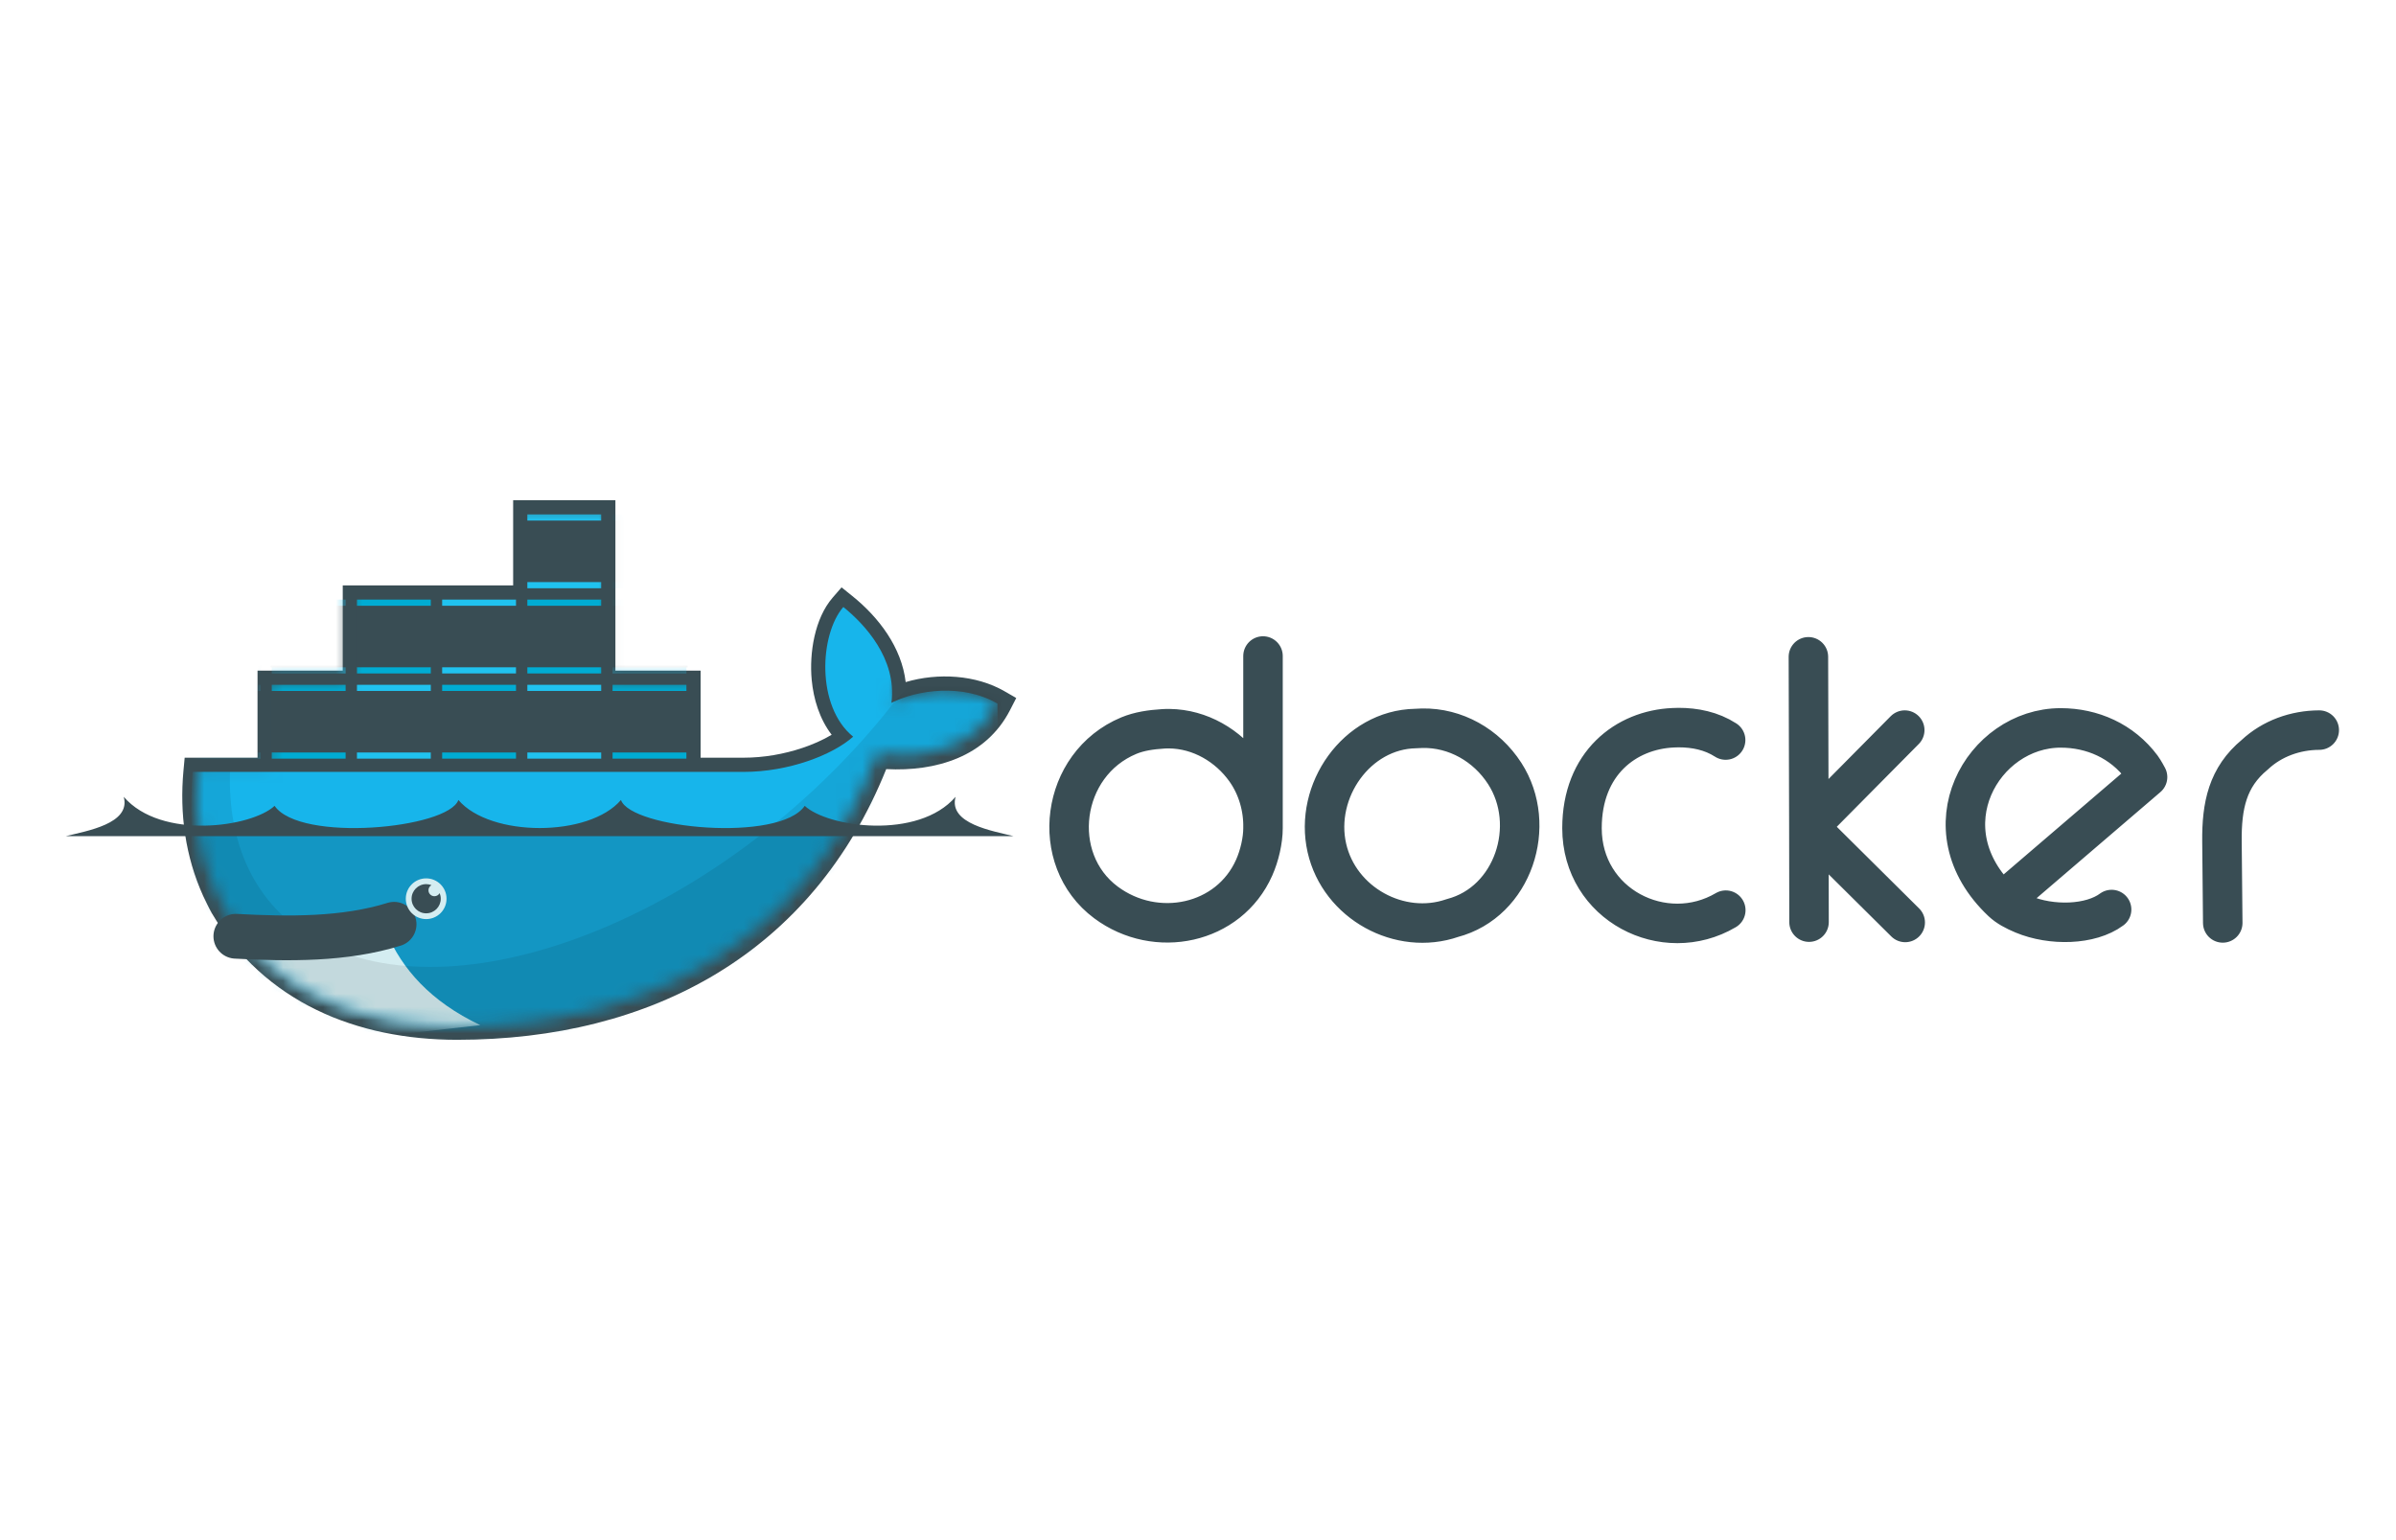 <svg width="182" height="117" viewBox="0 0 182 117" fill="none" xmlns="http://www.w3.org/2000/svg">
<path d="M137.414 70.052L137.402 62.818M137.402 62.818L137.366 49.895M137.402 62.818L144.684 55.464M137.402 62.818L144.72 70.076M95.938 62.914C95.973 61.363 95.522 59.777 94.609 58.495C93.292 56.646 91.162 55.384 88.824 55.356C88.668 55.356 88.514 55.356 88.357 55.368C87.433 55.426 86.538 55.554 85.746 55.883C80.538 58.05 79.615 65.283 84.009 68.555C87.815 71.389 93.35 70.232 95.268 65.908C95.673 64.995 95.938 63.843 95.938 62.914ZM95.938 62.914V49.835M131.079 56.219C130 55.522 128.742 55.271 127.498 55.273C127.363 55.273 127.224 55.279 127.102 55.285C123.504 55.439 120.168 57.982 120.168 62.914C120.168 68.745 126.42 71.892 131.091 69.142M152.074 68.507C155.754 65.355 163.129 59.033 163.129 59.033C163.129 59.033 162.86 58.525 162.685 58.291C161.197 56.294 158.924 55.297 156.529 55.297C150.611 55.297 146.175 62.949 152.074 68.507ZM152.074 68.507C152.482 68.892 153.043 69.193 153.667 69.453C155.831 70.356 158.795 70.282 160.398 69.094M176.17 55.464C174.353 55.469 172.583 56.106 171.272 57.333C169.203 59.04 168.754 61.196 168.78 63.92L168.84 70.112M108.034 55.321C107.866 55.324 107.699 55.341 107.531 55.344C103.043 55.427 99.808 60.088 100.788 64.411C101.743 68.624 106.345 71.118 110.322 69.741C114.952 68.527 116.84 62.696 114.298 58.758C112.907 56.604 110.551 55.273 108.034 55.321Z" stroke="#394D54" stroke-width="3" stroke-linecap="round" stroke-linejoin="round"/>
<path d="M46.746 50.944H53.218V57.56H56.49C58.002 57.56 59.556 57.291 60.987 56.806C61.69 56.568 62.48 56.236 63.173 55.818C62.26 54.626 61.793 53.119 61.656 51.635C61.469 49.615 61.877 46.987 63.243 45.407L63.924 44.62L64.734 45.271C66.776 46.911 68.492 49.203 68.795 51.815C71.252 51.092 74.138 51.263 76.304 52.513L77.193 53.026L76.725 53.939C74.893 57.515 71.063 58.622 67.318 58.426C61.715 72.383 49.515 78.99 34.724 78.99C27.082 78.99 20.071 76.134 16.078 69.353C15.844 68.932 15.643 68.492 15.431 68.059C14.081 65.075 13.633 61.806 13.937 58.539L14.028 57.56H19.563V50.944H26.035V44.472H38.979V38H46.746L46.746 50.944Z" fill="#394D54"/>
<mask id="mask0_103_646" style="mask-type:luminance" maskUnits="userSpaceOnUse" x="14" y="38" width="62" height="40">
<path d="M26.511 38.566V51.586H20.284V58.096H15.071C15.049 58.284 15.031 58.473 15.013 58.662C14.687 62.209 15.306 65.48 16.729 68.277L17.206 69.135C17.493 69.649 17.826 70.132 18.179 70.603C18.532 71.073 18.656 71.334 18.878 71.647C22.639 75.874 28.246 77.909 34.72 77.909C49.055 77.909 61.222 71.558 66.606 57.291C70.427 57.683 74.091 56.703 75.761 53.443C73.101 51.908 69.682 52.4 67.712 53.39L72.931 38.566L52.551 51.586H46.041V38.566H26.511Z" fill="white"/>
</mask>
<g mask="url(#mask0_103_646)">
<path d="M40.058 39.078H45.667V44.688H40.058V39.078Z" fill="#20C2EF"/>
<path d="M40.747 44.22V39.546ZM41.588 44.22V39.546ZM42.437 44.22V39.546ZM43.288 44.22V39.546ZM44.138 44.22V39.546ZM44.978 44.22V39.546Z" fill="black"/>
<path d="M40.747 44.22V39.546M41.588 44.22V39.546M42.437 44.22V39.546M43.288 44.22V39.546M44.138 44.22V39.546M44.978 44.22V39.546" stroke="#394D54" stroke-width="1.56"/>
<path d="M46.53 44.688H52.139V39.078H46.53V44.688Z" fill="#00ACD3"/>
<path d="M47.219 39.545V44.22ZM48.06 39.545V44.22ZM48.91 39.545V44.22ZM49.76 39.545V44.22ZM50.61 39.545V44.22ZM51.451 39.545V44.22Z" fill="black"/>
<path d="M47.219 39.545V44.22M48.06 39.545V44.22M48.91 39.545V44.22M49.76 39.545V44.22M50.61 39.545V44.22M51.451 39.545V44.22" stroke="#394D54" stroke-width="1.56"/>
<path d="M14.17 45.551H19.78V51.16H14.17V45.551Z" fill="#00ACD3"/>
<path d="M14.17 52.023H19.78V57.632H14.17V52.023Z" fill="#20C2EF"/>
<path d="M14.859 50.693V46.018ZM15.7 50.693V46.018ZM16.55 50.693V46.018ZM17.4 50.693V46.018ZM18.25 50.693V46.018ZM19.091 50.693V46.018Z" fill="black"/>
<path d="M14.859 50.693V46.018M15.7 50.693V46.018M16.55 50.693V46.018M17.4 50.693V46.018M18.25 50.693V46.018M19.091 50.693V46.018" stroke="#394D54" stroke-width="1.56"/>
<path d="M14.859 57.165V52.49ZM15.7 57.165V52.49ZM16.55 57.165V52.49ZM17.4 57.165V52.49ZM18.25 57.165V52.49ZM19.091 57.165V52.49Z" fill="black"/>
<path d="M14.859 57.165V52.49M15.7 57.165V52.49M16.55 57.165V52.49M17.4 57.165V52.49M18.25 57.165V52.49M19.091 57.165V52.49" stroke="#394D54" stroke-width="1.56"/>
<path d="M20.643 57.632H26.252V52.023H20.643V57.632Z" fill="#00ACD3"/>
<path d="M20.643 51.16H26.252V45.55H20.643V51.16Z" fill="#20C2EF"/>
<path d="M21.331 52.49V57.165ZM22.173 52.49V57.165ZM23.022 52.49V57.165ZM23.872 52.49V57.165ZM24.722 52.49V57.165ZM25.563 52.49V57.165Z" fill="black"/>
<path d="M21.331 52.49V57.165M22.173 52.49V57.165M23.022 52.49V57.165M23.872 52.49V57.165M24.722 52.49V57.165M25.563 52.49V57.165" stroke="#394D54" stroke-width="1.56"/>
<path d="M21.331 46.018V50.692ZM22.173 46.018V50.692ZM23.022 46.018V50.692ZM23.872 46.018V50.692ZM24.722 46.018V50.692ZM25.563 46.018V50.692Z" fill="black"/>
<path d="M21.331 46.018V50.692M22.173 46.018V50.692M23.022 46.018V50.692M23.872 46.018V50.692M24.722 46.018V50.692M25.563 46.018V50.692" stroke="#394D54" stroke-width="1.56"/>
<path d="M27.114 45.55H32.723V51.16H27.114V45.55Z" fill="#00ACD3"/>
<path d="M27.114 52.023H32.723V57.632H27.114V52.023Z" fill="#20C2EF"/>
<path d="M27.802 50.692V46.018ZM28.643 50.692V46.018ZM29.493 50.692V46.018ZM30.343 50.692V46.018ZM31.193 50.692V46.018ZM32.034 50.692V46.018Z" fill="black"/>
<path d="M27.802 50.692V46.018M28.643 50.692V46.018M29.493 50.692V46.018M30.343 50.692V46.018M31.193 50.692V46.018M32.034 50.692V46.018" stroke="#394D54" stroke-width="1.56"/>
<path d="M27.802 57.164V52.49ZM28.643 57.164V52.49ZM29.493 57.164V52.49ZM30.343 57.164V52.49ZM31.193 57.164V52.49ZM32.034 57.164V52.49Z" fill="black"/>
<path d="M27.802 57.164V52.49M28.643 57.164V52.49M29.493 57.164V52.49M30.343 57.164V52.49M31.193 57.164V52.49M32.034 57.164V52.49" stroke="#394D54" stroke-width="1.56"/>
<path d="M33.586 57.632H39.195V52.023H33.586V57.632Z" fill="#00ACD3"/>
<path d="M33.586 51.16H39.195V45.55H33.586V51.16Z" fill="#20C2EF"/>
<path d="M34.275 52.49V57.165ZM35.116 52.49V57.165ZM35.966 52.49V57.165ZM36.816 52.49V57.165ZM37.666 52.49V57.165ZM38.507 52.49V57.165Z" fill="black"/>
<path d="M34.275 52.49V57.165M35.116 52.49V57.165M35.966 52.49V57.165M36.816 52.49V57.165M37.666 52.49V57.165M38.507 52.49V57.165" stroke="#394D54" stroke-width="1.56"/>
<path d="M34.275 46.018V50.692ZM35.116 46.018V50.692ZM35.966 46.018V50.692ZM36.816 46.018V50.692ZM37.666 46.018V50.692ZM38.507 46.018V50.692Z" fill="black"/>
<path d="M34.275 46.018V50.692M35.116 46.018V50.692M35.966 46.018V50.692M36.816 46.018V50.692M37.666 46.018V50.692M38.507 46.018V50.692" stroke="#394D54" stroke-width="1.56"/>
<path d="M40.058 45.55H45.667V51.16H40.058V45.55Z" fill="#00ACD3"/>
<path d="M40.058 52.023H45.667V57.632H40.058V52.023Z" fill="#20C2EF"/>
<path d="M40.747 50.692V46.018ZM41.588 50.692V46.018ZM42.437 50.692V46.018ZM43.288 50.692V46.018ZM44.138 50.692V46.018ZM44.978 50.692V46.018Z" fill="black"/>
<path d="M40.747 50.692V46.018M41.588 50.692V46.018M42.437 50.692V46.018M43.288 50.692V46.018M44.138 50.692V46.018M44.978 50.692V46.018" stroke="#394D54" stroke-width="1.56"/>
<path d="M40.747 57.164V52.49ZM41.588 57.164V52.49ZM42.437 57.164V52.49ZM43.288 57.164V52.49ZM44.138 57.164V52.49ZM44.978 57.164V52.49Z" fill="black"/>
<path d="M40.747 57.164V52.49M41.588 57.164V52.49M42.437 57.164V52.49M43.288 57.164V52.49M44.138 57.164V52.49M44.978 57.164V52.49" stroke="#394D54" stroke-width="1.56"/>
<path d="M46.53 57.632H52.139V52.023H46.53V57.632Z" fill="#00ACD3"/>
<path d="M46.53 51.16H52.139V45.55H46.53V51.16Z" fill="#20C2EF"/>
<path d="M47.219 52.49V57.165ZM48.06 52.49V57.165ZM48.91 52.49V57.165ZM49.76 52.49V57.165ZM50.61 52.49V57.165ZM51.451 52.49V57.165Z" fill="black"/>
<path d="M47.219 52.49V57.165M48.06 52.49V57.165M48.91 52.49V57.165M49.76 52.49V57.165M50.61 52.49V57.165M51.451 52.49V57.165" stroke="#394D54" stroke-width="1.56"/>
<path d="M47.219 46.018V50.692ZM48.06 46.018V50.692ZM48.91 46.018V50.692ZM49.76 46.018V50.692ZM50.61 46.018V50.692ZM51.451 46.018V50.692Z" fill="black"/>
<path d="M47.219 46.018V50.692M48.06 46.018V50.692M48.91 46.018V50.692M49.76 46.018V50.692M50.61 46.018V50.692M51.451 46.018V50.692" stroke="#394D54" stroke-width="1.56"/>
</g>
<mask id="mask1_103_646" style="mask-type:luminance" maskUnits="userSpaceOnUse" x="14" y="38" width="62" height="40">
<path d="M26.511 38.566V51.586H20.284V58.096H15.071C15.049 58.284 15.031 58.473 15.013 58.662C14.687 62.209 15.306 65.48 16.729 68.277L17.206 69.135C17.493 69.649 17.826 70.132 18.179 70.603C18.532 71.073 18.656 71.334 18.878 71.647C22.639 75.874 28.246 77.909 34.72 77.909C49.055 77.909 61.222 71.558 66.606 57.291C70.427 57.683 74.091 56.703 75.761 53.443C73.101 51.908 69.682 52.4 67.712 53.39L72.931 38.566L52.551 51.586H46.041V38.566H26.511Z" fill="white"/>
</mask>
<g mask="url(#mask1_103_646)">
<path d="M67.714 53.392C68.148 50.019 65.624 47.37 64.059 46.112C62.255 48.198 61.975 53.663 64.805 55.964C63.225 57.367 59.897 58.639 56.49 58.639H14.623C14.292 62.196 14.623 79.324 14.623 79.324H76.044L75.765 53.447C73.105 51.912 69.684 52.402 67.714 53.392Z" fill="#17B5EB"/>
</g>
<mask id="mask2_103_646" style="mask-type:luminance" maskUnits="userSpaceOnUse" x="14" y="38" width="62" height="40">
<path d="M26.511 38.566V51.586H20.284V58.096H15.071C15.049 58.284 15.031 58.473 15.013 58.662C14.687 62.209 15.306 65.48 16.729 68.277L17.206 69.135C17.493 69.649 17.826 70.132 18.179 70.603C18.532 71.073 18.656 71.334 18.878 71.647C22.639 75.874 28.246 77.909 34.72 77.909C49.055 77.909 61.222 71.558 66.606 57.291C70.427 57.683 74.091 56.703 75.761 53.443C73.101 51.908 69.682 52.4 67.712 53.39L72.931 38.566L52.551 51.586H46.041V38.566H26.511Z" fill="white"/>
</mask>
<g mask="url(#mask2_103_646)">
<path d="M14.623 63.191V79.324H76.044V63.191" fill="black" fill-opacity="0.17"/>
</g>
<mask id="mask3_103_646" style="mask-type:luminance" maskUnits="userSpaceOnUse" x="14" y="38" width="62" height="40">
<path d="M26.511 38.566V51.586H20.284V58.096H15.071C15.049 58.284 15.031 58.473 15.013 58.662C14.687 62.209 15.306 65.48 16.729 68.277L17.206 69.135C17.493 69.649 17.826 70.132 18.179 70.603C18.532 71.073 18.656 71.334 18.878 71.647C22.639 75.874 28.246 77.909 34.72 77.909C49.055 77.909 61.222 71.558 66.606 57.291C70.427 57.683 74.091 56.703 75.761 53.443C73.101 51.908 69.682 52.4 67.712 53.39L72.931 38.566L52.551 51.586H46.041V38.566H26.511Z" fill="white"/>
</mask>
<g mask="url(#mask3_103_646)">
<path d="M36.485 77.878C32.653 76.059 30.549 73.587 29.379 70.888L17.737 71.399L23.681 79.324L36.485 77.878Z" fill="#D4EDF1"/>
</g>
<mask id="mask4_103_646" style="mask-type:luminance" maskUnits="userSpaceOnUse" x="14" y="38" width="62" height="40">
<path d="M26.511 38.566V51.586H20.284V58.096H15.071C15.049 58.284 15.031 58.473 15.013 58.662C14.687 62.209 15.306 65.48 16.729 68.277L17.206 69.135C17.493 69.649 17.826 70.132 18.179 70.603C18.532 71.073 18.656 71.334 18.878 71.647C22.639 75.874 28.246 77.909 34.72 77.909C49.055 77.909 61.222 71.558 66.606 57.291C70.427 57.683 74.091 56.703 75.761 53.443C73.101 51.908 69.682 52.4 67.712 53.39L72.931 38.566L52.551 51.586H46.041V38.566H26.511Z" fill="white"/>
</mask>
<g mask="url(#mask4_103_646)">
<path d="M67.977 53.267V53.275C62.073 60.886 53.603 67.535 44.511 71.028C36.401 74.143 29.329 74.158 24.451 71.656C23.925 71.359 23.41 71.03 22.894 70.718C19.317 68.218 17.302 64.083 17.472 58.636H14.623V79.324H76.044V52.152H68.968L67.977 53.267Z" fill="black" fill-opacity="0.085"/>
</g>
<path d="M17.914 71.125C21.923 71.344 26.202 71.384 29.935 70.214" stroke="#394D54" stroke-width="3.4" stroke-linecap="round"/>
<path d="M33.919 68.274C33.919 69.129 33.226 69.821 32.371 69.821C31.517 69.821 30.824 69.129 30.824 68.274C30.824 67.42 31.517 66.727 32.371 66.727C33.226 66.727 33.919 67.42 33.919 68.274Z" fill="#D4EDF1"/>
<path d="M32.773 67.241C32.638 67.319 32.546 67.465 32.546 67.632C32.546 67.882 32.749 68.084 32.999 68.084C33.17 68.084 33.319 67.989 33.395 67.849C33.45 67.98 33.48 68.123 33.48 68.274C33.48 68.886 32.984 69.382 32.372 69.382C31.76 69.382 31.263 68.886 31.263 68.274C31.263 67.662 31.76 67.165 32.372 67.165C32.513 67.165 32.648 67.192 32.773 67.241Z" fill="#394D54"/>
<path d="M5 63.52H76.986C75.418 63.122 72.027 62.585 72.586 60.531C69.736 63.829 62.863 62.844 61.128 61.218C59.196 64.02 47.951 62.955 47.167 60.772C44.745 63.614 37.241 63.614 34.819 60.772C34.035 62.955 22.79 64.02 20.858 61.218C19.123 62.844 12.251 63.829 9.4 60.531C9.96 62.585 6.568 63.122 5 63.52Z" fill="#394D54"/>
</svg>
